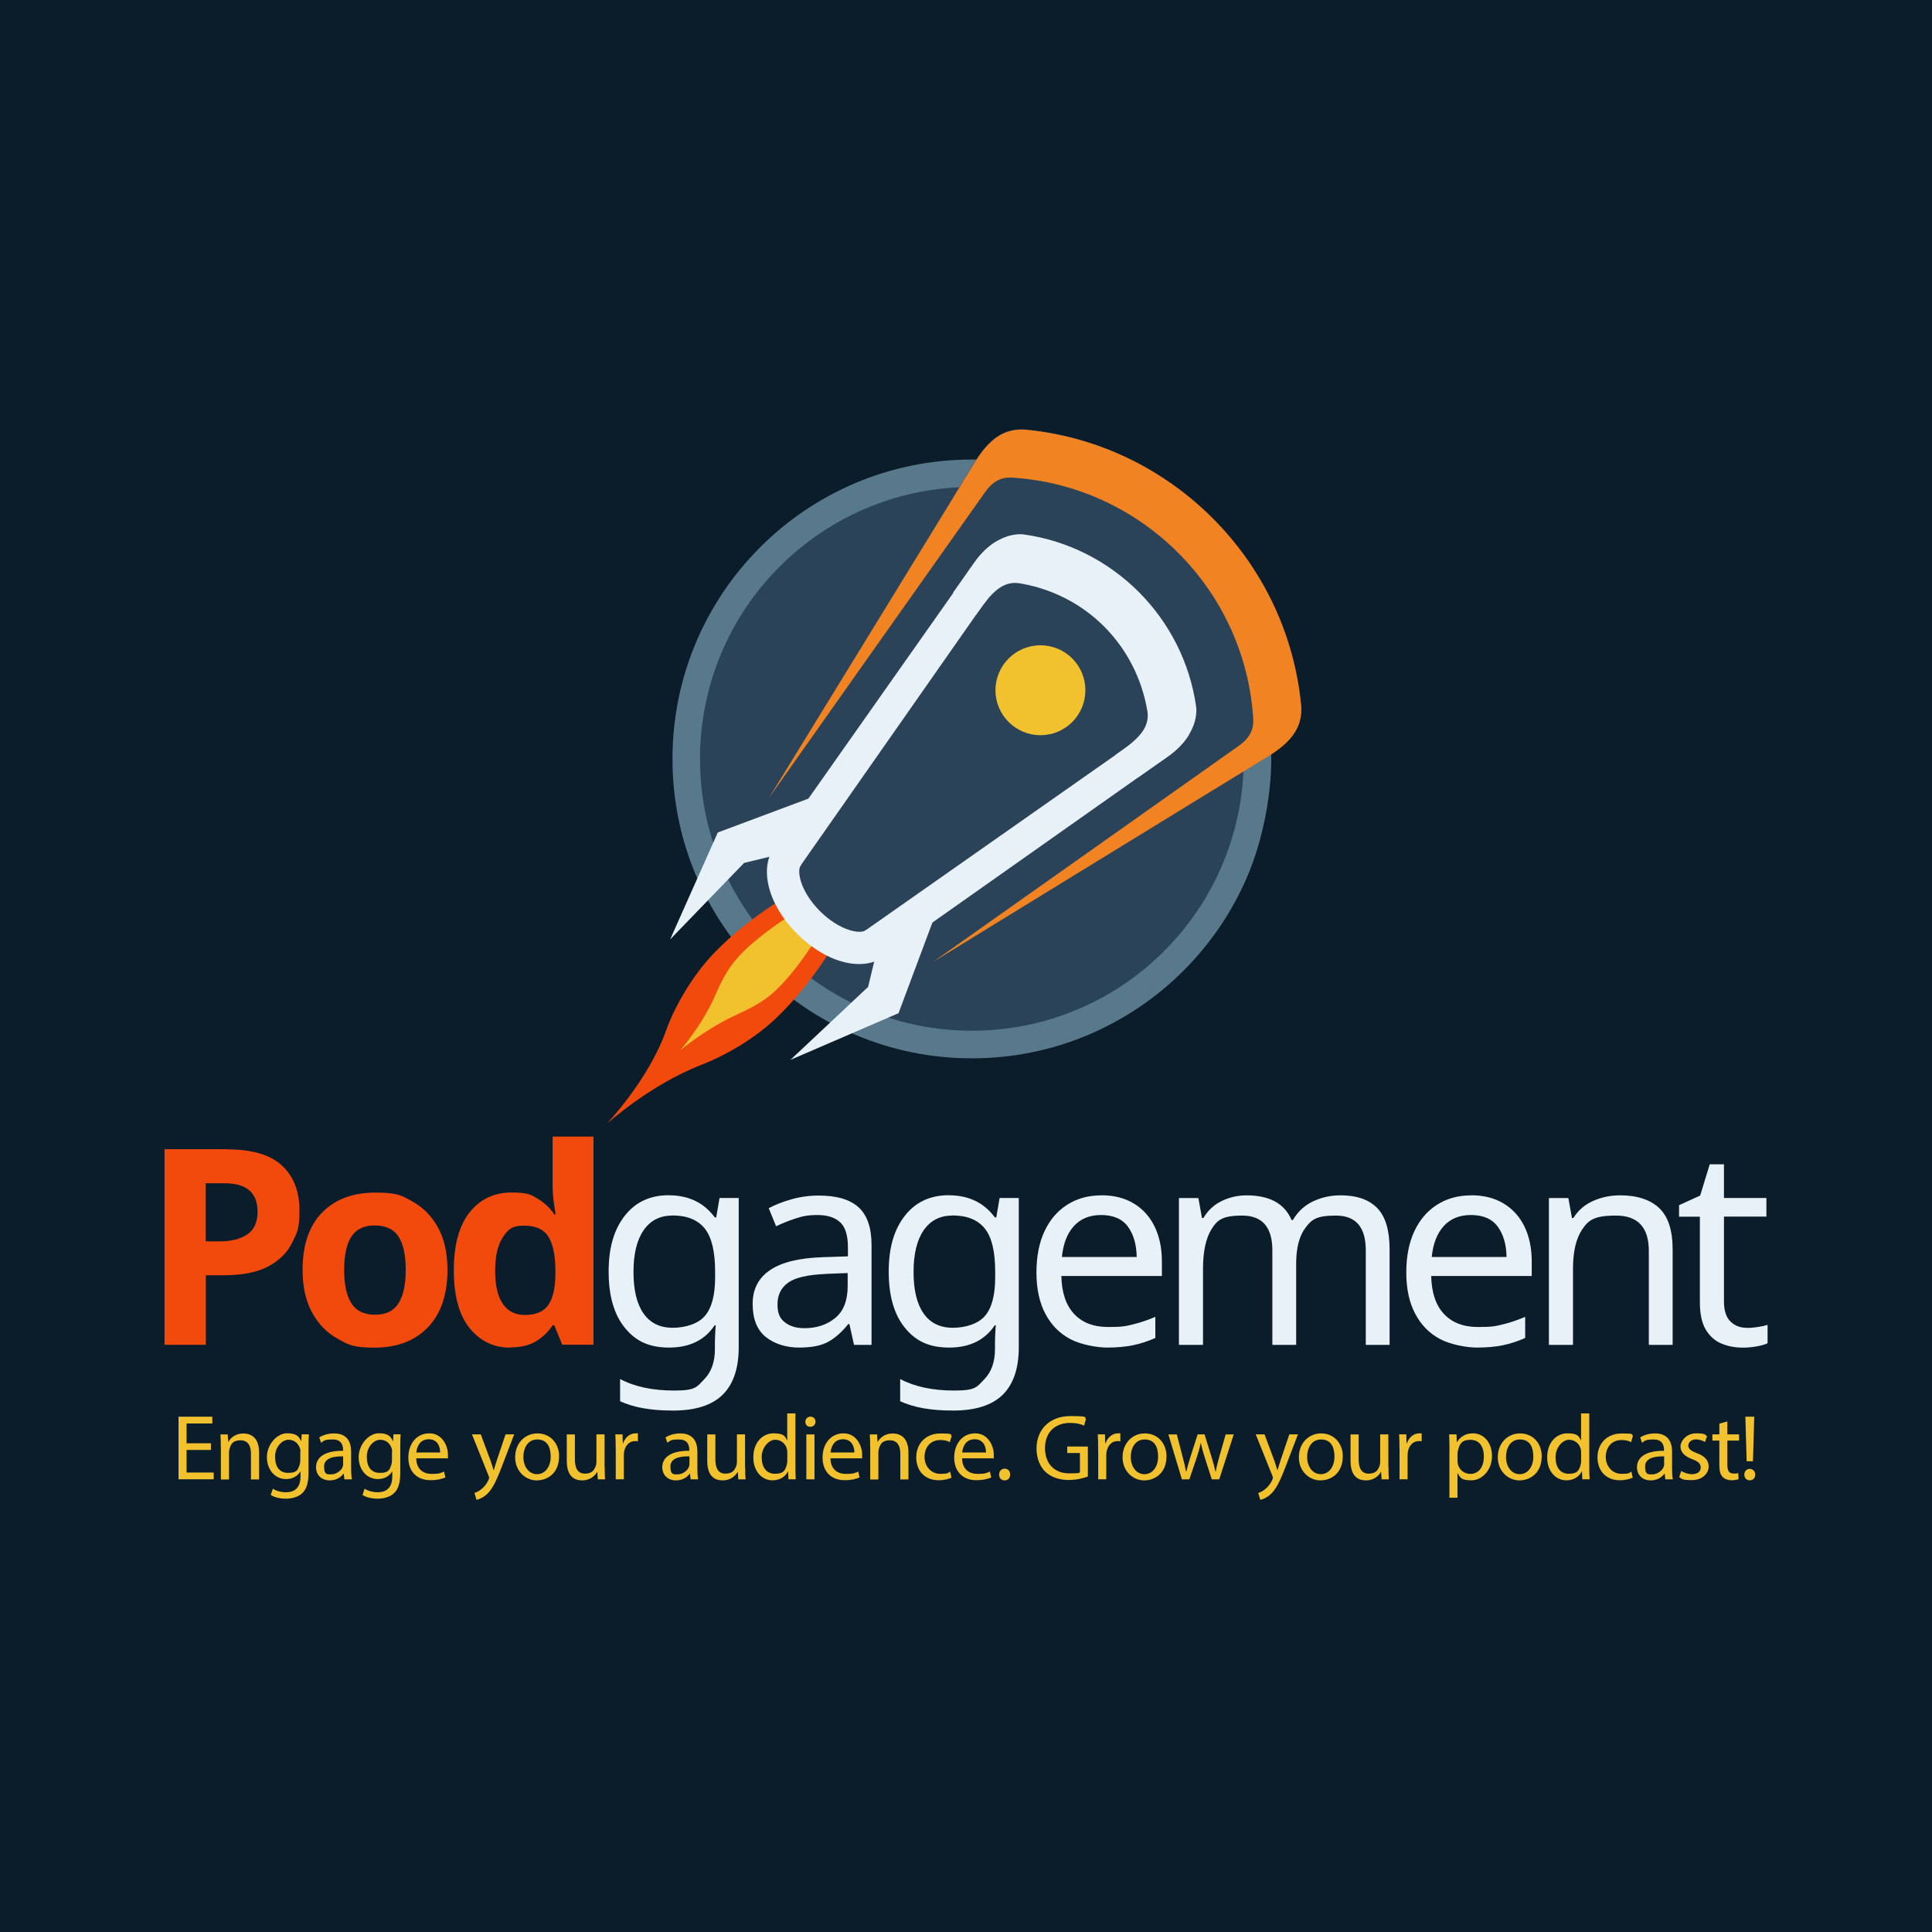 <?xml version="1.0" encoding="UTF-8"?>
<svg xmlns="http://www.w3.org/2000/svg" viewBox="0 0 2800 2800">
  <g id="Dark_mode_background">
    <rect x="0" width="2800" height="2800" fill="#0b1c2a" stroke-width="0"></rect>
  </g>
  <g id="Layer_1">
    <path d="M305.7,2101.4h-35.3v32.7h39.3v9.8h-51v-90.7h49v9.8h-37.3v28.7h35.3v9.7Z" fill="#f2c12e" stroke-width="0"></path>
    <path d="M320,2096.5c0-6.7-.1-12.2-.5-17.6h10.5l.7,10.8h.3c3.2-6.2,10.8-12.2,21.5-12.2s23,5.4,23,27.7v38.9h-11.8v-37.5c0-10.5-3.9-19.2-15.1-19.2s-13.9,5.5-15.9,12.1c-.5,1.5-.8,3.5-.8,5.5v39.2h-11.8v-47.5Z" fill="#f2c12e" stroke-width="0"></path>
    <path d="M447.6,2078.8c-.3,4.7-.5,10-.5,17.9v37.8c0,14.9-3,24.1-9.3,29.7-6.3,5.9-15.5,7.8-23.7,7.8s-16.4-1.9-21.7-5.4l3-9c4.3,2.7,11,5.1,19.1,5.1,12.1,0,21-6.3,21-22.7v-7.3h-.3c-3.6,6.1-10.6,10.9-20.7,10.9-16.1,0-27.7-13.7-27.7-31.8s14.4-34.6,29.3-34.6,17.5,5.9,20.3,11.3h.3l.5-9.8h10.4ZM435.4,2104.5c0-2-.1-3.8-.7-5.4-2.2-6.9-7.9-12.5-16.6-12.5s-19.4,9.6-19.4,24.6,6.5,23.4,19.2,23.4,13.9-4.6,16.4-12.1c.7-2,.9-4.3.9-6.3v-11.7Z" fill="#f2c12e" stroke-width="0"></path>
    <path d="M499.1,2144l-.9-8.2h-.4c-3.6,5.1-10.6,9.7-19.9,9.7-13.2,0-19.9-9.3-19.9-18.7,0-15.7,14-24.4,39.2-24.2v-1.3c0-5.4-1.5-15.1-14.8-15.1s-12.4,1.9-17,4.8l-2.7-7.8c5.4-3.5,13.2-5.8,21.4-5.8,19.9,0,24.8,13.6,24.8,26.6v24.4c0,5.7.3,11.2,1.1,15.6h-10.8ZM497.3,2110.7c-12.9-.3-27.6,2-27.6,14.7s5.1,11.3,11.2,11.3,13.9-5.4,15.7-10.9c.4-1.2.7-2.6.7-3.8v-11.3Z" fill="#f2c12e" stroke-width="0"></path>
    <path d="M580.6,2078.8c-.3,4.7-.5,10-.5,17.9v37.8c0,14.9-3,24.1-9.3,29.7-6.3,5.9-15.5,7.8-23.7,7.8s-16.4-1.9-21.7-5.4l3-9c4.3,2.7,11,5.1,19.1,5.1,12.1,0,21-6.3,21-22.7v-7.3h-.3c-3.6,6.1-10.6,10.9-20.7,10.9-16.1,0-27.7-13.7-27.7-31.8s14.4-34.6,29.3-34.6,17.5,5.9,20.3,11.3h.3l.5-9.8h10.4ZM568.3,2104.5c0-2-.1-3.8-.7-5.4-2.2-6.9-7.9-12.5-16.6-12.5s-19.4,9.6-19.4,24.6,6.5,23.4,19.2,23.4,13.9-4.6,16.4-12.1c.7-2,.9-4.3.9-6.3v-11.7Z" fill="#f2c12e" stroke-width="0"></path>
    <path d="M603.2,2113.5c.3,16,10.5,22.6,22.3,22.6s13.6-1.5,18-3.4l2,8.5c-4.2,1.9-11.3,4-21.7,4-20.1,0-32-13.2-32-32.8s11.6-35.1,30.5-35.1,26.9,18.7,26.9,30.7-.3,4.3-.4,5.5h-45.8ZM637.9,2105.1c.1-7.5-3.1-19.2-16.4-19.2s-17.2,11-18.2,19.2h34.6Z" fill="#f2c12e" stroke-width="0"></path>
    <path d="M696.8,2078.8l14.3,38.5c1.5,4.3,3.1,9.4,4.2,13.3h.3c1.2-3.9,2.6-8.9,4.2-13.6l12.9-38.2h12.5l-17.8,46.4c-8.5,22.3-14.3,33.8-22.3,40.8-5.8,5.1-11.6,7.1-14.5,7.7l-3-10c3-.9,6.9-2.8,10.4-5.8,3.2-2.6,7.3-7.1,10-13.2.5-1.2.9-2.2.9-2.8s-.3-1.6-.8-3.1l-24.1-60h12.9Z" fill="#f2c12e" stroke-width="0"></path>
    <path d="M810.2,2110.9c0,24.1-16.7,34.6-32.4,34.6s-31.2-12.9-31.2-33.5,14.3-34.6,32.3-34.6,31.4,13.6,31.4,33.5ZM758.5,2111.5c0,14.3,8.2,25,19.8,25s19.8-10.6,19.8-25.3-5.5-25-19.5-25-20.1,12.9-20.1,25.3Z" fill="#f2c12e" stroke-width="0"></path>
    <path d="M876.4,2126.2c0,6.7.1,12.7.5,17.8h-10.5l-.7-10.6h-.3c-3.1,5.2-10,12.1-21.5,12.1s-22.5-5.7-22.5-28.5v-38.1h11.8v36.1c0,12.4,3.8,20.7,14.5,20.7s13.5-5.5,15.6-10.8c.7-1.8,1.1-3.9,1.1-6.1v-40h11.8v47.4Z" fill="#f2c12e" stroke-width="0"></path>
    <path d="M892.3,2099.1c0-7.7-.1-14.3-.5-20.3h10.4l.4,12.8h.5c3-8.7,10.1-14.3,18-14.3s2.3.1,3.4.4v11.2c-1.2-.3-2.4-.4-4-.4-8.3,0-14.3,6.3-15.9,15.2-.3,1.6-.5,3.5-.5,5.5v34.7h-11.7v-44.8Z" fill="#f2c12e" stroke-width="0"></path>
    <path d="M1000.9,2144l-.9-8.2h-.4c-3.6,5.1-10.6,9.7-19.9,9.7-13.2,0-19.9-9.3-19.9-18.7,0-15.7,14-24.4,39.2-24.2v-1.3c0-5.4-1.5-15.1-14.8-15.1s-12.4,1.9-17,4.8l-2.7-7.8c5.4-3.5,13.2-5.8,21.4-5.8,19.9,0,24.8,13.6,24.8,26.6v24.4c0,5.7.3,11.2,1.1,15.6h-10.8ZM999.2,2110.7c-12.9-.3-27.6,2-27.6,14.7s5.1,11.3,11.2,11.3,13.9-5.4,15.7-10.9c.4-1.2.7-2.6.7-3.8v-11.3Z" fill="#f2c12e" stroke-width="0"></path>
    <path d="M1080,2126.2c0,6.7.1,12.7.5,17.8h-10.5l-.7-10.6h-.3c-3.1,5.2-10,12.1-21.5,12.1s-22.5-5.7-22.5-28.5v-38.1h11.8v36.1c0,12.4,3.8,20.7,14.5,20.7s13.5-5.5,15.6-10.8c.7-1.8,1.1-3.9,1.1-6.1v-40h11.8v47.4Z" fill="#f2c12e" stroke-width="0"></path>
    <path d="M1152.8,2048.4v78.7c0,5.8.1,12.4.5,16.8h-10.6l-.5-11.3h-.3c-3.6,7.3-11.6,12.8-22.2,12.8-15.7,0-27.9-13.3-27.9-33.1-.1-21.7,13.3-35,29.2-35s16.7,4.7,19.6,10h.3v-38.9h11.8ZM1141,2105.3c0-1.5-.1-3.5-.5-5-1.7-7.5-8.2-13.7-17.1-13.7s-19.5,10.8-19.5,25.2,6.5,24.1,19.2,24.1,15.2-5.2,17.4-14.1c.4-1.6.5-3.2.5-5.1v-11.3Z" fill="#f2c12e" stroke-width="0"></path>
    <path d="M1181.8,2060.5c.1,4-2.8,7.3-7.5,7.3s-7.1-3.2-7.1-7.3,3.1-7.4,7.4-7.4,7.3,3.2,7.3,7.4ZM1168.6,2144v-65.1h11.8v65.1h-11.8Z" fill="#f2c12e" stroke-width="0"></path>
    <path d="M1203.5,2113.5c.3,16,10.5,22.6,22.3,22.6s13.6-1.5,18-3.4l2,8.5c-4.2,1.9-11.3,4-21.7,4-20.1,0-32-13.2-32-32.8s11.6-35.1,30.5-35.1,26.9,18.7,26.9,30.7-.3,4.3-.4,5.5h-45.8ZM1238.2,2105.1c.1-7.5-3.1-19.2-16.4-19.2s-17.2,11-18.2,19.2h34.6Z" fill="#f2c12e" stroke-width="0"></path>
    <path d="M1261.1,2096.5c0-6.7-.1-12.2-.5-17.6h10.5l.7,10.8h.3c3.2-6.2,10.8-12.2,21.5-12.2s23,5.4,23,27.7v38.9h-11.8v-37.5c0-10.5-3.9-19.2-15.1-19.2s-13.9,5.5-15.9,12.1c-.5,1.5-.8,3.5-.8,5.5v39.2h-11.8v-47.5Z" fill="#f2c12e" stroke-width="0"></path>
    <path d="M1379,2141.5c-3.1,1.6-10,3.8-18.7,3.8-19.6,0-32.4-13.3-32.4-33.2s13.7-34.6,35-34.6,13.2,1.7,16.4,3.4l-2.7,9.2c-2.8-1.6-7.3-3.1-13.7-3.1-14.9,0-23,11-23,24.6s9.7,24.4,22.6,24.4,11.2-1.7,14.5-3.2l2,8.9Z" fill="#f2c12e" stroke-width="0"></path>
    <path d="M1394.3,2113.5c.3,16,10.5,22.6,22.3,22.6s13.6-1.5,18-3.4l2,8.5c-4.2,1.9-11.3,4-21.7,4-20.1,0-32-13.2-32-32.8s11.6-35.1,30.5-35.1,26.9,18.7,26.9,30.7-.3,4.3-.4,5.5h-45.8ZM1429,2105.1c.1-7.5-3.1-19.2-16.4-19.2s-17.2,11-18.2,19.2h34.6Z" fill="#f2c12e" stroke-width="0"></path>
    <path d="M1448,2137c0-5,3.4-8.5,8.1-8.5s7.9,3.5,7.9,8.5-3.1,8.5-8.1,8.5-7.9-3.6-7.9-8.5Z" fill="#f2c12e" stroke-width="0"></path>
    <path d="M1576.7,2139.9c-5.2,1.9-15.6,5-27.9,5s-25-3.5-33.9-12c-7.8-7.5-12.7-19.6-12.7-33.8.1-27.1,18.7-46.8,49.1-46.8s18.7,2.3,22.6,4.2l-2.8,9.6c-4.8-2.2-10.9-3.9-20.1-3.9-22.1,0-36.5,13.7-36.5,36.5s13.9,36.6,35,36.6,12.9-1.1,15.6-2.4v-27.1h-18.4v-9.4h29.9v43.6Z" fill="#f2c12e" stroke-width="0"></path>
    <path d="M1591.5,2099.1c0-7.7-.1-14.3-.5-20.3h10.4l.4,12.8h.5c3-8.7,10.1-14.3,18-14.3s2.3.1,3.4.4v11.2c-1.2-.3-2.4-.4-4-.4-8.3,0-14.3,6.3-15.9,15.2-.3,1.6-.5,3.5-.5,5.5v34.7h-11.7v-44.8Z" fill="#f2c12e" stroke-width="0"></path>
    <path d="M1690.5,2110.9c0,24.1-16.7,34.6-32.4,34.6s-31.2-12.9-31.2-33.5,14.3-34.6,32.3-34.6,31.4,13.6,31.4,33.5ZM1638.8,2111.5c0,14.3,8.2,25,19.8,25s19.8-10.6,19.8-25.3-5.5-25-19.5-25-20.1,12.9-20.1,25.3Z" fill="#f2c12e" stroke-width="0"></path>
    <path d="M1705.5,2078.8l8.6,33.1c1.9,7.3,3.6,14,4.8,20.7h.4c1.5-6.6,3.6-13.6,5.8-20.6l10.6-33.2h10l10.1,32.6c2.4,7.8,4.3,14.7,5.8,21.3h.4c1.1-6.6,2.8-13.5,5-21.1l9.3-32.7h11.7l-21,65.1h-10.8l-10-31.1c-2.3-7.3-4.2-13.7-5.8-21.4h-.3c-1.6,7.8-3.6,14.5-5.9,21.5l-10.5,31h-10.8l-19.6-65.1h12.1Z" fill="#f2c12e" stroke-width="0"></path>
    <path d="M1832.7,2078.8l14.3,38.5c1.5,4.3,3.1,9.4,4.2,13.3h.3c1.2-3.9,2.6-8.9,4.2-13.6l12.9-38.2h12.5l-17.8,46.4c-8.5,22.3-14.3,33.8-22.3,40.8-5.8,5.1-11.6,7.1-14.5,7.7l-3-10c3-.9,6.9-2.8,10.4-5.8,3.2-2.6,7.3-7.1,10-13.2.5-1.2.9-2.2.9-2.8s-.3-1.6-.8-3.1l-24.1-60h12.9Z" fill="#f2c12e" stroke-width="0"></path>
    <path d="M1946,2110.9c0,24.1-16.7,34.6-32.4,34.6s-31.2-12.9-31.2-33.5,14.3-34.6,32.3-34.6,31.4,13.6,31.4,33.5ZM1894.4,2111.5c0,14.3,8.2,25,19.8,25s19.8-10.6,19.8-25.3-5.5-25-19.5-25-20.1,12.9-20.1,25.3Z" fill="#f2c12e" stroke-width="0"></path>
    <path d="M2012.3,2126.2c0,6.7.1,12.7.5,17.8h-10.5l-.7-10.6h-.3c-3.1,5.2-10,12.1-21.5,12.1s-22.5-5.7-22.5-28.5v-38.1h11.8v36.1c0,12.4,3.8,20.7,14.5,20.7s13.5-5.5,15.6-10.8c.7-1.8,1.1-3.9,1.1-6.1v-40h11.8v47.4Z" fill="#f2c12e" stroke-width="0"></path>
    <path d="M2028.2,2099.1c0-7.7-.1-14.3-.5-20.3h10.4l.4,12.8h.5c3-8.7,10.1-14.3,18-14.3s2.3.1,3.4.4v11.2c-1.2-.3-2.4-.4-4-.4-8.3,0-14.3,6.3-15.9,15.2-.3,1.6-.5,3.5-.5,5.5v34.7h-11.7v-44.8Z" fill="#f2c12e" stroke-width="0"></path>
    <path d="M2100.7,2100.1c0-8.3-.3-15.1-.5-21.3h10.6l.5,11.2h.3c4.8-7.9,12.5-12.7,23.1-12.7,15.7,0,27.6,13.3,27.6,33.1s-14.3,35-29.6,35-16.2-3.8-20.1-10.2h-.3v35.4h-11.7v-70.5ZM2112.4,2117.4c0,1.7.3,3.4.5,4.8,2.2,8.2,9.3,13.9,17.8,13.9,12.5,0,19.8-10.2,19.8-25.2s-6.9-24.2-19.4-24.2-15.6,5.8-17.9,14.7c-.4,1.5-.8,3.2-.8,4.8v11.2Z" fill="#f2c12e" stroke-width="0"></path>
    <path d="M2234.3,2110.9c0,24.1-16.7,34.6-32.4,34.6s-31.2-12.9-31.2-33.5,14.3-34.6,32.3-34.6,31.4,13.6,31.4,33.5ZM2182.6,2111.5c0,14.3,8.2,25,19.8,25s19.8-10.6,19.8-25.3-5.5-25-19.5-25-20.1,12.9-20.1,25.3Z" fill="#f2c12e" stroke-width="0"></path>
    <path d="M2303.3,2048.4v78.7c0,5.8.1,12.4.5,16.8h-10.6l-.5-11.3h-.3c-3.6,7.3-11.6,12.8-22.2,12.8-15.7,0-27.9-13.3-27.9-33.1-.1-21.7,13.3-35,29.2-35s16.7,4.7,19.6,10h.3v-38.9h11.8ZM2291.5,2105.3c0-1.5-.1-3.5-.5-5-1.7-7.5-8.2-13.7-17.1-13.7s-19.5,10.8-19.5,25.2,6.5,24.1,19.2,24.1,15.2-5.2,17.4-14.1c.4-1.6.5-3.2.5-5.1v-11.3Z" fill="#f2c12e" stroke-width="0"></path>
    <path d="M2366.3,2141.5c-3.1,1.6-10,3.8-18.7,3.8-19.6,0-32.4-13.3-32.4-33.2s13.7-34.6,35-34.6,13.2,1.7,16.4,3.4l-2.7,9.2c-2.8-1.6-7.3-3.1-13.7-3.1-14.9,0-23,11-23,24.6s9.7,24.4,22.6,24.4,11.2-1.7,14.5-3.2l2,8.9Z" fill="#f2c12e" stroke-width="0"></path>
    <path d="M2413.5,2144l-.9-8.2h-.4c-3.6,5.1-10.6,9.7-19.9,9.7-13.2,0-19.9-9.3-19.9-18.7,0-15.7,14-24.4,39.2-24.2v-1.3c0-5.4-1.5-15.1-14.8-15.1s-12.4,1.9-17,4.8l-2.7-7.8c5.4-3.5,13.2-5.8,21.4-5.8,19.9,0,24.8,13.6,24.8,26.6v24.4c0,5.7.3,11.2,1.1,15.6h-10.8ZM2411.8,2110.7c-12.9-.3-27.6,2-27.6,14.7s5.1,11.3,11.2,11.3,13.9-5.4,15.7-10.9c.4-1.2.7-2.6.7-3.8v-11.3Z" fill="#f2c12e" stroke-width="0"></path>
    <path d="M2436.5,2131.8c3.5,2.3,9.7,4.7,15.6,4.7,8.6,0,12.7-4.3,12.7-9.7s-3.4-8.7-12.1-12c-11.7-4.2-17.2-10.6-17.2-18.4s8.5-19.1,22.5-19.1,12.4,1.9,16,4l-3,8.6c-2.6-1.6-7.3-3.8-13.3-3.8s-10.9,4-10.9,8.9,3.9,7.8,12.4,11c11.3,4.3,17.1,10,17.1,19.6s-8.9,19.5-24.4,19.5-13.7-1.7-18.3-4.4l3-9Z" fill="#f2c12e" stroke-width="0"></path>
    <path d="M2503.4,2060.1v18.7h17v9h-17v35.1c0,8.1,2.3,12.7,8.9,12.7s5.4-.4,6.9-.8l.5,8.9c-2.3.9-5.9,1.6-10.5,1.6s-10-1.7-12.8-5c-3.4-3.5-4.6-9.3-4.6-17v-35.5h-10.1v-9h10.1v-15.6l11.6-3.1Z" fill="#f2c12e" stroke-width="0"></path>
    <path d="M2528,2137.1c0-4.8,3.4-8.3,7.9-8.3s7.9,3.5,7.9,8.3-3.1,8.3-7.9,8.3-7.9-3.6-7.9-8.3ZM2531.4,2117.8l-1.9-64.6h12.9l-1.9,64.6h-9.2Z" fill="#f2c12e" stroke-width="0"></path>
    <path d="M994.5,1099.8c0-228.6,185.4-414,414-414,28.6,0,56.5,2.9,83.4,8.4,188.7,38.6,330.6,205.5,330.6,405.6,0,228.6-185.4,414-414,414-228.6,0-414-185.4-414-414Z" fill="#2a4359" stroke-width="0"></path>
    <path d="M1408.5,1533.8c-58.6,0-115.4-11.5-168.9-34.1-51.7-21.9-98.1-53.2-137.9-93-39.9-39.9-71.1-86.3-93-137.9-22.6-53.5-34.1-110.4-34.1-168.9s11.5-115.4,34.1-168.9c21.9-51.7,53.2-98.1,93-137.9s86.3-71.1,137.9-93c53.5-22.6,110.4-34.1,168.9-34.1s58.9,3,87.4,8.8c96.5,19.7,184.4,72.7,247.4,149.1,31.4,38,55.9,80.7,72.8,126.8,17.5,47.7,26.3,97.9,26.3,149.2s-11.5,115.4-34.1,168.9c-21.9,51.7-53.2,98.1-93,137.9-39.9,39.9-86.3,71.1-137.9,93-53.5,22.6-110.4,34.1-168.9,34.1ZM1408.5,705.8c-53.2,0-104.8,10.4-153.4,31-46.9,19.8-89.1,48.3-125.2,84.4s-64.6,78.3-84.4,125.2c-20.5,48.6-31,100.2-31,153.4s10.4,104.8,31,153.4c19.8,46.9,48.3,89.1,84.4,125.2,36.2,36.2,78.3,64.6,125.2,84.4,48.6,20.5,100.2,31,153.4,31s104.8-10.4,153.4-31c46.9-19.8,89.1-48.3,125.2-84.4s64.6-78.3,84.4-125.2c20.5-48.6,31-100.2,31-153.4s-8-92.2-23.9-135.5c-15.3-41.9-37.6-80.6-66.1-115.1-57.3-69.4-137-117.5-224.6-135.4-26-5.3-52.7-8-79.4-8Z" fill="#58788c" stroke-width="0"></path>
    <path d="M1836.3,1096.9c-37.6,22.7-484.4,297.1-484.4,297.1,0,0,401.8-278,423.9-293.8,22.1-15.8,20.8-32.7,20.1-41.5-6.5-92.5-56.9-165.9-118.7-227.8-61.8-61.9-135.2-112.2-227.7-118.7-8.8-.6-25.7-2-41.5,20.1-15.8,22.1-293.8,423.9-293.8,423.9,0,0,274.4-446.8,297.1-484.4,22.7-37.6,45.7-52.3,76.8-49.1,104.6,10.5,198.6,57.6,269.1,128.1,0,0,0,0,0,0,0,0,0,0,0,0h0c70.5,70.5,117.6,164.5,128.1,269.1,3.1,31.2-11.5,54.1-49.1,76.8Z" fill="#2a4359" stroke-width="0"></path>
    <path d="M878.4,1629.8s61.4-64.3,86.8-136c10.9-30.7,35.3-76.3,68.1-110.9,42.6-45,94.1-76,94.1-76l73.9,73.9s-31.5,52.3-77.8,96c-32.9,31.1-76.2,54.6-107.8,66.8-74.3,28.8-137.4,86.1-137.4,86.1Z" fill="#f2490c" stroke-width="0"></path>
    <path d="M985.1,1523.1s30.9-35,50.1-77.6c8.2-18.3,16.9-40,37.9-62,27.3-28.5,68.3-54.2,68.3-54.2l37.4,37.4s-24.8,40.3-54.2,68.3c-20.8,19.9-43.2,28.9-62,37.9-44.3,21.3-77.6,50.1-77.6,50.1Z" fill="#f2c12e" stroke-width="0"></path>
    <path d="M1573,1000.4c0,36-29.2,65.2-65.1,65.1-36,0-65.2-29.2-65.2-65.1,0-36,29.2-65.2,65.2-65.2,36,0,65.2,29.2,65.1,65.2Z" fill="#f2c12e" stroke-width="0"></path>
    <path d="M1885.5,1020.1c-10.5-104.6-57.6-198.6-128.1-269.1h0s0,0,0,0c0,0,0,0,0,0h0c-70.5-70.5-164.5-117.6-269.1-128.1-31.1-3.1-54.1,11.5-76.8,49.1-22.7,37.6-297.1,484.4-297.1,484.4,0,0,298-421.8,313.8-443.9,15.8-22.1,32.7-20.8,41.5-20.1,92.5,6.5,175.9,46.9,237.7,108.7,61.9,61.9,102.2,145.2,108.7,237.8.6,8.8,2,25.7-20.1,41.5-22.1,15.8-443.9,313.8-443.9,313.8,0,0,446.8-274.4,484.4-297.1,37.6-22.7,52.3-45.7,49.1-76.8Z" fill="#f28322" stroke-width="0"></path>
    <path d="M1155.3,1353.4c-45.6-45.6-57.3-102.7-27.1-132.9l32.9,32.9c-7,7-2,37.8,27.2,67,29.2,29.2,59.9,34.2,67,27.2l32.9,32.9c-30.1,30.1-87.2,18.5-132.9-27.1Z" fill="#e8f1f7" stroke-width="0"></path>
    <polygon points="1184.2 1152.7 1040.3 1206.5 971.2 1361.5 1078.4 1250.6 1136.3 1236.6 1184.2 1152.7" fill="#e8f1f7" stroke-width="0"></polygon>
    <polygon points="1356 1324.5 1302.2 1468.4 1145.6 1536 1258.1 1430.3 1272.1 1372.4 1356 1324.5" fill="#e8f1f7" stroke-width="0"></polygon>
    <path d="M1381.3,859.2l32.6,32.6c5.5-7.7,9.3-13,10.8-15.1,16.4-21.8,31.7-34.9,53.3-31.3,47.3,7.9,89.7,30.1,122.2,62.6,32.4,32.5,54.6,74.9,62.6,122.2,3.6,21.6-9.5,36.9-31.3,53.3-2.1,1.6-7.4,5.4-15.1,10.8l32.6,32.6c20.3-14.3,35.5-24.9,42.5-29.8,39.7-27.6,43.9-59.5,42-73.1-9.1-64.4-39.3-122.2-83.2-166.2h0s0,0,0,0c0,0,0,0,0,0h0c-44-43.9-101.7-74.1-166.2-83.2-13.5-1.9-45.5,2.3-73.1,42-4.9,7-15.5,22.2-29.8,42.5Z" fill="#e8f1f7" stroke-width="0"></path>
    <path d="M1649.6,1126.6c20-14.1,35.1-24.6,42-29.5,15.3-10.6,25.3-21.9,31.7-32.5l-57.5-4.9-412.2,289.2,27,38,369-260.3Z" fill="#e8f1f7" stroke-width="0"></path>
    <path d="M1414.3,891.3c5.3-7.4,8.9-12.5,10.5-14.6,1.3-1.8,2.6-3.4,4-5.1l20.2-28.8-4.9-58.1c-8.7,5.2-17.9,12.9-26.9,24l-295.4,419.4,38,27,254.6-363.8Z" fill="#e8f1f7" stroke-width="0"></path>
    <path d="M328.8,1665.7c36.5,0,63.2,7.9,80,23.6,16.8,15.7,25.2,37.4,25.2,64.9s-3.4,31.8-10.3,46.2c-6.9,14.4-18.3,26-34.3,34.7-16,8.7-37.8,13.1-65.3,13.1h-25.8v100.8h-59.9v-283.5h90.5ZM325.6,1714.9h-27.4v84.2h19.9c16.9,0,30.4-3.4,40.3-10.1s14.9-17.7,14.9-32.8c0-27.5-15.9-41.3-47.6-41.3Z" fill="#f2490c" stroke-width="0"></path>
    <path d="M648.5,1840.3c0,36-9.5,63.8-28.4,83.4-18.9,19.6-44.7,29.4-77.2,29.4s-38.1-4.4-53.8-13.1c-15.8-8.7-28.1-21.5-37.1-38.3-9-16.8-13.5-37.2-13.5-61.3,0-36,9.4-63.7,28.2-83,18.8-19.3,44.6-29,77.4-29s38.4,4.4,54,13.1c15.6,8.7,27.9,21.4,36.9,37.9,9,16.5,13.5,36.9,13.5,60.9ZM498.8,1840.3c0,21.4,3.5,37.7,10.5,48.6,7,11,18.5,16.5,34.3,16.5s26.9-5.5,33.9-16.5c7-11,10.5-27.2,10.5-48.6s-3.5-37.5-10.5-48.2c-7-10.7-18.5-16.1-34.3-16.1s-26.9,5.4-33.9,16.1c-7,10.7-10.5,26.8-10.5,48.2Z" fill="#f2490c" stroke-width="0"></path>
    <path d="M739.5,1953.1c-24.1,0-43.7-9.5-59-28.4-15.2-18.9-22.8-46.8-22.8-83.6s7.7-65.1,23-84.2c15.3-19.1,35.5-28.6,60.3-28.6s28.4,3,38.5,9.1c10.1,6.1,18,13.6,23.8,22.6h2c-.8-4.2-1.7-10.4-2.8-18.5-1.1-8.1-1.6-16.3-1.6-24.8v-69.5h59.2v301.7h-45.3l-11.5-28.2h-2.4c-5.8,9-13.6,16.6-23.4,22.8-9.8,6.2-22.5,9.3-38.1,9.3ZM760.1,1905.8c16.4,0,27.9-4.8,34.5-14.5,6.6-9.7,10.1-24.1,10.3-43.5v-6.4c0-21.2-3.2-37.3-9.7-48.4-6.5-11.1-18.5-16.7-35.9-16.7s-23.2,5.6-30.6,16.9c-7.4,11.3-11.1,27.5-11.1,48.6s3.7,37.1,11.1,47.8c7.4,10.7,17.9,16.1,31.4,16.1Z" fill="#f2490c" stroke-width="0"></path>
    <path d="M969.3,1732.3c14,0,26.7,2.6,37.9,7.9,11.2,5.3,20.8,13.4,28.8,24.2h2l4.8-28.2h27.8v216.4c0,30.4-7.7,53.3-23.2,68.7-15.5,15.3-39.5,23-72.1,23s-56.8-4.5-76.6-13.5v-32.2c20.9,11.1,47.1,16.7,78.6,16.7s32.6-5.4,43.1-16.1c10.5-10.7,15.7-25.3,15.7-43.9v-8.3c0-3.2.1-7.7.4-13.7.3-6,.5-10.1.8-12.5h-1.6c-14.3,21.4-36.3,32.2-65.9,32.2s-49-9.7-64.5-29c-15.5-19.3-23.2-46.3-23.2-81s7.7-60.8,23.2-80.8c15.5-20,36.9-30,64.1-30ZM974.1,1761.7c-17.7,0-31.5,7.1-41.3,21.2-9.8,14.2-14.7,34.3-14.7,60.5s4.8,46.2,14.5,60.1c9.7,13.9,23.8,20.8,42.3,20.8s37.1-5.8,46.8-17.3c9.8-11.5,14.7-30.1,14.7-55.8v-8.3c0-29.1-5-50-15.1-62.5-10.1-12.6-25.8-18.9-47.2-18.9Z" fill="#e8f1f7" stroke-width="0"></path>
    <path d="M1186.8,1732.7c25.9,0,45.1,5.7,57.6,17.1,12.4,11.4,18.7,29.5,18.7,54.4v144.9h-25.4l-6.7-30.2h-1.6c-9.3,11.6-19,20.2-29.2,25.8-10.2,5.6-24.3,8.3-42.3,8.3s-35.3-5.1-48-15.3c-12.7-10.2-19.1-26.1-19.1-47.8s8.3-37.5,25-49c16.7-11.5,42.3-17.8,77-18.9l36.1-1.2v-12.7c0-17.7-3.8-30-11.5-36.9-7.7-6.9-18.5-10.3-32.6-10.3s-21.7,1.7-31.8,5c-10.1,3.3-19.5,7.1-28.2,11.3l-10.7-26.2c9.3-5,20.2-9.3,33-12.9,12.7-3.6,25.9-5.4,39.7-5.4ZM1197.1,1846.3c-26.5,1.1-44.8,5.3-55,12.7-10.2,7.4-15.3,17.9-15.3,31.4s3.6,20.6,10.9,26.2c7.3,5.6,16.6,8.3,28,8.3,18,0,33-5,44.9-14.9s17.9-25.2,17.9-45.9v-19.1l-31.4,1.2Z" fill="#e8f1f7" stroke-width="0"></path>
    <path d="M1375.2,1732.3c14,0,26.7,2.6,37.9,7.9,11.2,5.3,20.8,13.4,28.8,24.2h2l4.8-28.2h27.8v216.4c0,30.4-7.7,53.3-23.2,68.7-15.5,15.3-39.5,23-72.1,23s-56.8-4.5-76.6-13.5v-32.2c20.9,11.1,47.1,16.7,78.6,16.7s32.6-5.4,43.1-16.1c10.5-10.7,15.7-25.3,15.7-43.9v-8.3c0-3.2.1-7.7.4-13.7.3-6,.5-10.1.8-12.5h-1.6c-14.3,21.4-36.3,32.2-65.9,32.2s-49-9.7-64.5-29c-15.5-19.3-23.2-46.3-23.2-81s7.7-60.8,23.2-80.8c15.5-20,36.9-30,64.1-30ZM1380,1761.7c-17.7,0-31.5,7.1-41.3,21.2-9.8,14.2-14.7,34.3-14.7,60.5s4.8,46.2,14.5,60.1c9.7,13.9,23.8,20.8,42.3,20.8s37.1-5.8,46.8-17.3c9.8-11.5,14.7-30.1,14.7-55.8v-8.3c0-29.1-5-50-15.1-62.5-10.1-12.6-25.8-18.9-47.2-18.9Z" fill="#e8f1f7" stroke-width="0"></path>
    <path d="M1596.2,1732.3c18.3,0,33.9,4,47,11.9,13.1,7.9,23.2,19.1,30.2,33.5,7,14.4,10.5,31.3,10.5,50.6v21h-145.7c.5,24.1,6.7,42.4,18.5,55,11.8,12.6,28.2,18.9,49.4,18.9s25.5-1.3,35.9-3.8c10.5-2.5,21.2-6.2,32.4-10.9v30.6c-10.9,4.8-21.6,8.3-32.2,10.5-10.6,2.2-23.2,3.4-37.7,3.4s-37.9-4.1-53.4-12.3c-15.5-8.2-27.5-20.4-36.1-36.7-8.6-16.3-12.9-36.2-12.9-59.7s3.9-43.3,11.7-59.9c7.8-16.7,18.8-29.5,33-38.5,14.2-9,30.6-13.5,49.4-13.5ZM1595.8,1760.9c-16.7,0-29.8,5.4-39.5,16.1-9.7,10.7-15.4,25.6-17.3,44.7h108.4c-.3-18-4.5-32.6-12.7-43.9-8.2-11.2-21.2-16.9-38.9-16.9Z" fill="#e8f1f7" stroke-width="0"></path>
    <path d="M1942,1732.3c24.1,0,42.1,6.2,54,18.5,11.9,12.3,17.9,32.2,17.9,59.7v138.6h-34.5v-137c0-33.6-14.4-50.4-43.3-50.4s-35.4,6-44.3,17.9c-8.9,11.9-13.3,29.2-13.3,52v117.5h-34.5v-137c0-33.6-14.6-50.4-43.7-50.4s-36.3,6.6-44.5,19.8c-8.2,13.2-12.3,32.3-12.3,57.2v110.4h-34.9v-212.8h28.2l5.2,29h2c6.6-11.1,15.5-19.4,26.8-24.8,11.2-5.4,23.2-8.1,35.9-8.1,33.3,0,55,11.9,65.1,35.7h2c7.1-12.2,16.9-21.2,29.2-27,12.3-5.8,25.3-8.7,39.1-8.7Z" fill="#e8f1f7" stroke-width="0"></path>
    <path d="M2132.2,1732.3c18.3,0,33.9,4,47,11.9,13.1,7.9,23.2,19.1,30.2,33.5,7,14.4,10.5,31.3,10.5,50.6v21h-145.7c.5,24.1,6.7,42.4,18.5,55,11.8,12.6,28.2,18.9,49.4,18.9s25.5-1.3,35.9-3.8c10.5-2.5,21.2-6.2,32.4-10.9v30.6c-10.9,4.8-21.6,8.3-32.2,10.5-10.6,2.2-23.2,3.4-37.7,3.4s-37.9-4.1-53.4-12.3c-15.5-8.2-27.5-20.4-36.1-36.7-8.6-16.3-12.9-36.2-12.9-59.7s3.9-43.3,11.7-59.9c7.8-16.7,18.8-29.5,33-38.5,14.2-9,30.6-13.5,49.4-13.5ZM2131.8,1760.9c-16.7,0-29.8,5.4-39.5,16.1-9.7,10.7-15.4,25.6-17.3,44.7h108.4c-.3-18-4.5-32.6-12.7-43.9-8.2-11.2-21.2-16.9-38.9-16.9Z" fill="#e8f1f7" stroke-width="0"></path>
    <path d="M2347,1732.3c25.4,0,44.6,6.2,57.6,18.5,13,12.3,19.5,32.2,19.5,59.7v138.6h-34.5v-136.2c0-34.1-15.9-51.2-47.6-51.2s-39.8,6.6-48.8,19.8c-9,13.2-13.5,32.3-13.5,57.2v110.4h-34.9v-212.8h28.2l5.2,29h2c6.9-11.1,16.4-19.4,28.6-24.8,12.2-5.4,25-8.1,38.5-8.1Z" fill="#e8f1f7" stroke-width="0"></path>
    <path d="M2531.9,1924.5c5.3,0,10.7-.5,16.3-1.4,5.6-.9,10.1-1.9,13.5-3v26.6c-3.7,1.9-9,3.4-15.9,4.6-6.9,1.2-13.5,1.8-19.9,1.8-11.1,0-21.4-1.9-30.8-5.8-9.4-3.8-17-10.5-22.8-20-5.8-9.5-8.7-22.9-8.7-40.1v-123.9h-30.2v-16.7l30.6-13.9,13.9-45.3h20.6v48.8h61.5v27h-61.5v123.1c0,13,3.1,22.6,9.3,28.8,6.2,6.2,14.2,9.3,24,9.3Z" fill="#e8f1f7" stroke-width="0"></path>
  </g>
</svg>
